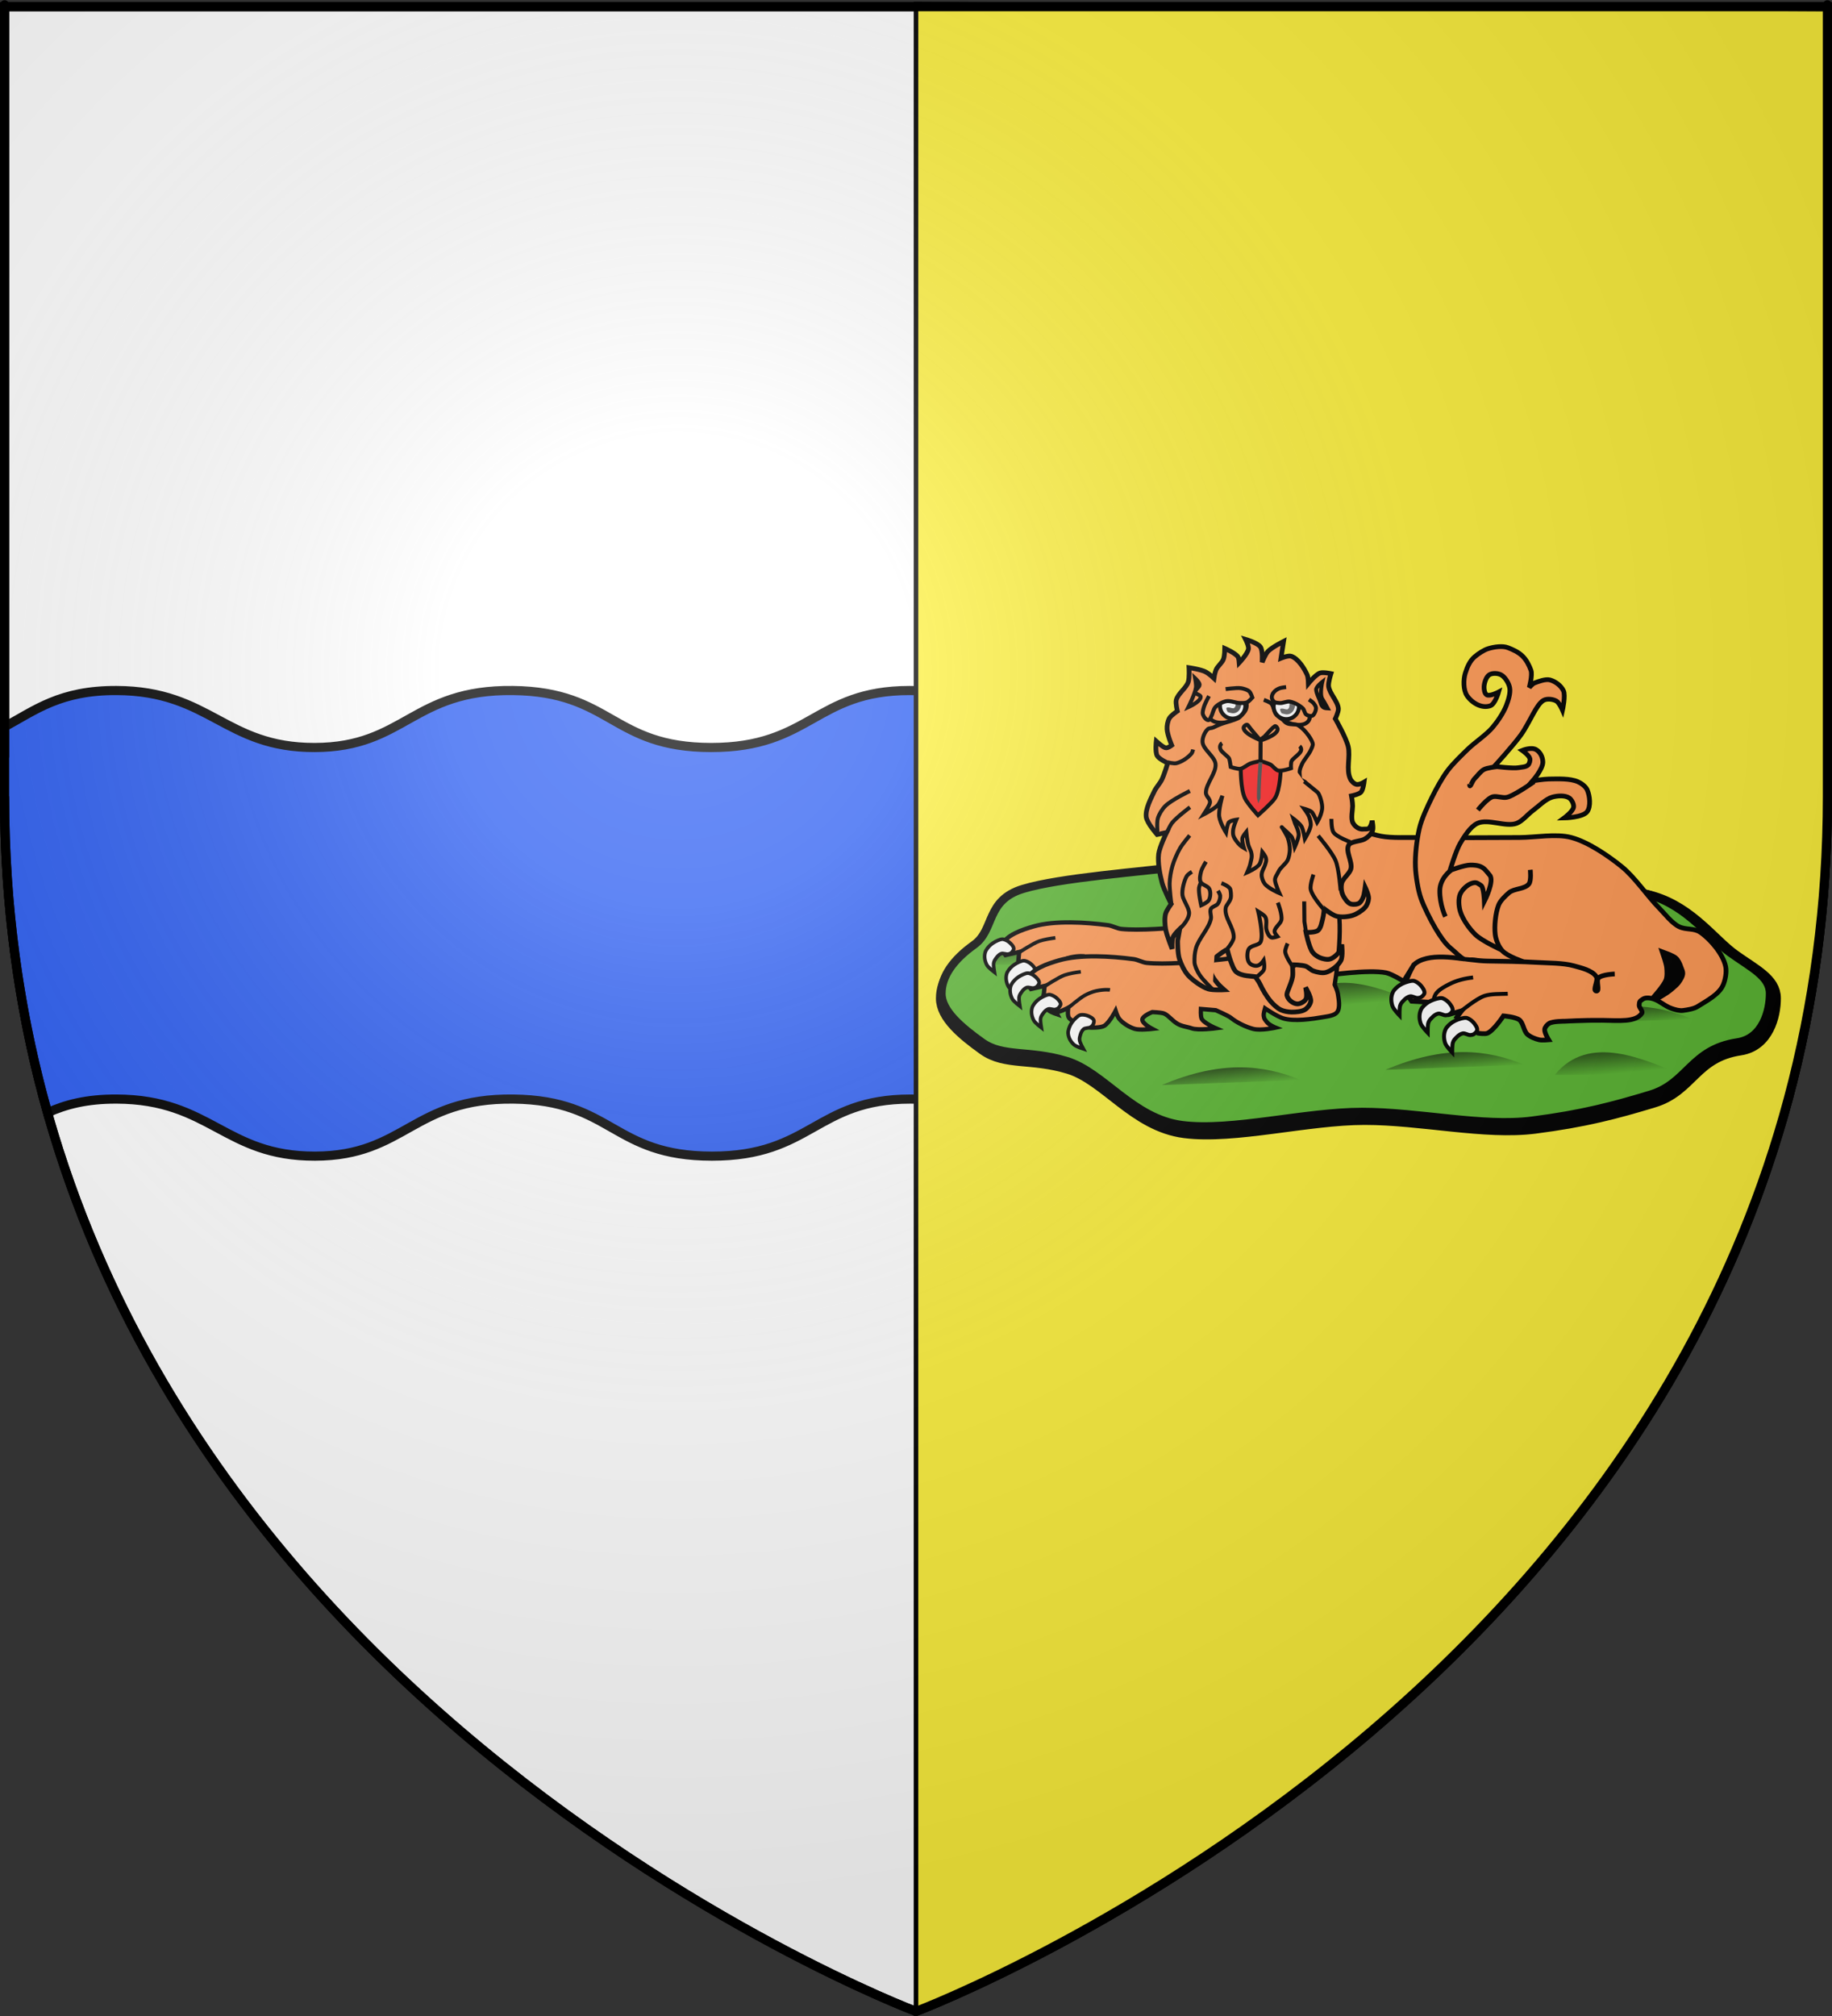 <?xml version="1.0" encoding="UTF-8" standalone="no"?>
<svg
   xmlns:dc="http://purl.org/dc/elements/1.1/"
   xmlns:cc="http://creativecommons.org/ns#"
   xmlns:rdf="http://www.w3.org/1999/02/22-rdf-syntax-ns#"
   xmlns:svg="http://www.w3.org/2000/svg"
   xmlns="http://www.w3.org/2000/svg"
   xmlns:xlink="http://www.w3.org/1999/xlink"
   xmlns:sodipodi="http://sodipodi.sourceforge.net/DTD/sodipodi-0.dtd"
   xmlns:inkscape="http://www.inkscape.org/namespaces/inkscape"
   height="660"
   width="600"
   version="1.0"
   id="svg2"
   sodipodi:version="0.32"
   inkscape:version="0.46"
   sodipodi:docname="Blason_ville_be_Denderleeuw_(ancien).svg"
   inkscape:export-filename="/Users/olivier/Desktop/Blason Rouge/Blason_Vide_3D.png"
   inkscape:export-xdpi="144"
   inkscape:export-ydpi="144"
   inkscape:output_extension="org.inkscape.output.svg.inkscape">
  <rect width="100%" height="100%" fill="#333333" stroke="none"/>
  <sodipodi:namedview
     inkscape:window-height="850"
     inkscape:window-width="1440"
     inkscape:pageshadow="2"
     inkscape:pageopacity="0.0"
     guidetolerance="10.0"
     gridtolerance="10.0"
     objecttolerance="10.0"
     borderopacity="1.0"
     bordercolor="#666666"
     pagecolor="#ffffff"
     id="base"
     showgrid="false"
     height="660px"
     inkscape:zoom="0.6992522"
     inkscape:cx="476.09115"
     inkscape:cy="390.54057"
     inkscape:window-x="-8"
     inkscape:window-y="-8"
     inkscape:current-layer="layer3"
     inkscape:window-maximized="0" />
  <desc
     id="desc4">Flag of Canton of Valais (Wallis)</desc>
  <defs
     id="defs6">
    <linearGradient
       y2="729.127"
       x2="245.737"
       y1="708.368"
       x1="243.914"
       gradientTransform="matrix(1.051,0,0,1.051,-806.621,-552.973)"
       gradientUnits="userSpaceOnUse"
       id="linearGradient3173"
       xlink:href="#linearGradient9227"
       inkscape:collect="always" />
    <linearGradient
       inkscape:collect="always"
       xlink:href="#linearGradient9227"
       id="linearGradient8134"
       gradientUnits="userSpaceOnUse"
       gradientTransform="matrix(1.051,0,0,1.051,-908.681,-632.545)"
       x1="243.914"
       y1="708.368"
       x2="245.737"
       y2="729.127" />
    <linearGradient
       inkscape:collect="always"
       xlink:href="#linearGradient9227"
       id="linearGradient8132"
       gradientUnits="userSpaceOnUse"
       gradientTransform="matrix(1.051,0,0,1.051,-807.486,-629.085)"
       x1="243.914"
       y1="708.368"
       x2="245.737"
       y2="729.127" />
    <linearGradient
       inkscape:collect="always"
       xlink:href="#linearGradient9227"
       id="linearGradient8130"
       gradientUnits="userSpaceOnUse"
       gradientTransform="matrix(1.051,0,0,1.051,-938.954,-588.434)"
       x1="243.914"
       y1="708.368"
       x2="245.737"
       y2="729.127" />
    <linearGradient
       inkscape:collect="always"
       xlink:href="#linearGradient9227"
       id="linearGradient8128"
       gradientUnits="userSpaceOnUse"
       gradientTransform="matrix(1.051,0,0,1.051,-1001.228,-550.378)"
       x1="256.258"
       y1="714.952"
       x2="258.081"
       y2="732.096" />
    <linearGradient
       inkscape:collect="always"
       xlink:href="#linearGradient9227"
       id="linearGradient8126"
       gradientUnits="userSpaceOnUse"
       gradientTransform="matrix(1.051,0,0,1.051,-801.432,-581.515)"
       x1="256.258"
       y1="714.952"
       x2="258.081"
       y2="732.096" />
    <linearGradient
       inkscape:collect="always"
       xlink:href="#linearGradient9227"
       id="linearGradient8124"
       gradientUnits="userSpaceOnUse"
       gradientTransform="matrix(1.051,0,0,1.051,-967.496,-618.706)"
       x1="256.258"
       y1="714.952"
       x2="258.081"
       y2="732.096" />
    <linearGradient
       inkscape:collect="always"
       xlink:href="#linearGradient9227"
       id="linearGradient8122"
       gradientUnits="userSpaceOnUse"
       gradientTransform="matrix(1.051,0,0,1.051,-887.059,-558.162)"
       x1="256.258"
       y1="714.952"
       x2="258.081"
       y2="732.096" />
    <linearGradient
       inkscape:collect="always"
       xlink:href="#linearGradient9227"
       id="linearGradient8120"
       gradientUnits="userSpaceOnUse"
       gradientTransform="matrix(1.051,0,0,1.051,-1016.796,-598.813)"
       x1="243.914"
       y1="708.368"
       x2="245.737"
       y2="729.127" />
    <linearGradient
       inkscape:collect="always"
       xlink:href="#linearGradient9227"
       id="linearGradient8118"
       gradientUnits="userSpaceOnUse"
       gradientTransform="matrix(1.051,0,0,1.051,-1096.369,-609.192)"
       x1="243.914"
       y1="708.368"
       x2="245.737"
       y2="729.127" />
    <linearGradient
       id="linearGradient9227"
       inkscape:collect="always">
      <stop
         id="stop9229"
         offset="0"
         style="stop-color:#000000;stop-opacity:1;" />
      <stop
         id="stop9231"
         offset="1"
         style="stop-color:#000000;stop-opacity:0;" />
    </linearGradient>
    <linearGradient
       inkscape:collect="always"
       xlink:href="#linearGradient9227"
       id="linearGradient8116"
       gradientUnits="userSpaceOnUse"
       gradientTransform="matrix(1.051,0,0,1.051,-999.498,-637.735)"
       x1="243.914"
       y1="708.368"
       x2="245.737"
       y2="729.127" />
    <inkscape:perspective
       sodipodi:type="inkscape:persp3d"
       inkscape:vp_x="-50 : 600 : 1"
       inkscape:vp_y="0 : 1000 : 0"
       inkscape:vp_z="700 : 600 : 1"
       inkscape:persp3d-origin="300 : 400 : 1"
       id="perspective2907" />
    <linearGradient
       id="linearGradient2893">
      <stop
         style="stop-color:white;stop-opacity:0.314;"
         offset="0"
         id="stop2895" />
      <stop
         id="stop2897"
         offset="0.19"
         style="stop-color:white;stop-opacity:0.251;" />
      <stop
         style="stop-color:#6b6b6b;stop-opacity:0.125;"
         offset="0.6"
         id="stop2901" />
      <stop
         style="stop-color:black;stop-opacity:0.125;"
         offset="1"
         id="stop2899" />
    </linearGradient>
    <linearGradient
       id="linearGradient2885">
      <stop
         id="stop2887"
         offset="0"
         style="stop-color:white;stop-opacity:1;" />
      <stop
         style="stop-color:white;stop-opacity:1;"
         offset="0.229"
         id="stop2891" />
      <stop
         id="stop2889"
         offset="1"
         style="stop-color:black;stop-opacity:1;" />
    </linearGradient>
    <linearGradient
       id="linearGradient2955">
      <stop
         id="stop2867"
         offset="0"
         style="stop-color:#fd0000;stop-opacity:1;" />
      <stop
         style="stop-color:#e77275;stop-opacity:0.659;"
         offset="0.5"
         id="stop2873" />
      <stop
         style="stop-color:black;stop-opacity:0.323;"
         offset="1"
         id="stop2959" />
    </linearGradient>
    <radialGradient
       inkscape:collect="always"
       xlink:href="#linearGradient2955"
       id="radialGradient2961"
       cx="225.524"
       cy="218.901"
       fx="225.524"
       fy="218.901"
       r="300"
       gradientTransform="matrix(-4.167939e-4,2.183,-1.884,-3.599562e-4,615.597,-289.121)"
       gradientUnits="userSpaceOnUse" />
    <polygon
       id="star"
       transform="scale(53,53)"
       points="0,-1 0.588,0.809 -0.951,-0.309 0.951,-0.309 -0.588,0.809 0,-1 " />
    <clipPath
       id="clip">
      <path
         d="M 0,-200 L 0,600 L 300,600 L 300,-200 L 0,-200 z "
         id="path10" />
    </clipPath>
    <radialGradient
       inkscape:collect="always"
       xlink:href="#linearGradient2955"
       id="radialGradient1911"
       gradientUnits="userSpaceOnUse"
       gradientTransform="matrix(-4.167939e-4,2.183,-1.884,-3.599562e-4,615.597,-289.121)"
       cx="225.524"
       cy="218.901"
       fx="225.524"
       fy="218.901"
       r="300" />
    <radialGradient
       inkscape:collect="always"
       xlink:href="#linearGradient2955"
       id="radialGradient2865"
       gradientUnits="userSpaceOnUse"
       gradientTransform="matrix(0,1.749,-1.593,-1.049767e-7,551.788,-191.29)"
       cx="225.524"
       cy="218.901"
       fx="225.524"
       fy="218.901"
       r="300" />
    <radialGradient
       inkscape:collect="always"
       xlink:href="#linearGradient2955"
       id="radialGradient2871"
       gradientUnits="userSpaceOnUse"
       gradientTransform="matrix(0,1.386,-1.323,-5.741131e-8,-158.082,-109.541)"
       cx="225.524"
       cy="218.901"
       fx="225.524"
       fy="218.901"
       r="300" />
    <radialGradient
       inkscape:collect="always"
       xlink:href="#linearGradient2893"
       id="radialGradient3163"
       gradientUnits="userSpaceOnUse"
       gradientTransform="matrix(1.353,0,0,1.349,-77.629,-85.747)"
       cx="221.445"
       cy="226.331"
       fx="221.445"
       fy="226.331"
       r="300" />
  </defs>
  <g
     inkscape:groupmode="layer"
     id="layer3"
     inkscape:label="Fond écu"
     style="display:inline">
    <path
       id="path2855"
       style="fill:#ffffff;fill-opacity:1;fill-rule:evenodd;stroke:#000000;stroke-width:3;stroke-linecap:butt;stroke-linejoin:miter;stroke-miterlimit:4;stroke-dasharray:none;stroke-opacity:1"
       d="M 300,658.5 C 300,658.5 598.5,546.18 598.5,260.728 C 598.5,-24.723 598.5,2.176 598.5,2.176 L 1.5,2.176 L 1.5,260.728 C 1.5,546.18 300,658.5 300,658.5 z"
       sodipodi:nodetypes="cccccc"
       inkscape:connector-curvature="0" />
    <path
       style="fill:#2b5df2;fill-opacity:1;fill-rule:evenodd;stroke:#000000;stroke-width:2.997;stroke-linecap:butt;stroke-linejoin:miter;stroke-miterlimit:4;stroke-opacity:1;display:inline"
       d="M 38.125,226.063 C 19.808,225.992 11.698,232.389 1.5,237.938 C 1.5,258.472 1.5,235.565 1.5,260.719 C 1.5,298.173 6.634,332.651 15.563,364.281 C 21.427,361.622 28.341,359.775 38.188,359.813 C 68.993,359.929 73.614,378.581 103.188,378.5 C 132.762,378.419 135.173,359.423 168.157,359.813 C 200.62,360.196 200.532,378.483 233.157,378.5 C 265.781,378.517 267.16,359.849 298.157,359.813 C 329.154,359.776 331.056,377.981 363.157,378.5 C 395.257,379.019 396.192,360.073 428.188,359.813 C 460.195,359.552 461.729,378.449 493.125,378.5 C 524.522,378.551 525.536,359.813 558.157,359.813 C 569.649,359.813 577.535,362.117 584.188,365.094 C 593.26,333.241 598.5,298.495 598.5,260.719 L 598.5,238.563 C 587.498,233.083 578.159,226.063 557.594,226.063 C 525.007,226.063 523.99,244.77 492.625,244.719 C 461.261,244.667 459.725,225.803 427.75,226.063 C 395.787,226.322 394.881,245.237 362.813,244.719 C 330.745,244.201 328.81,226.026 297.844,226.063 C 266.879,226.099 265.498,244.736 232.907,244.719 C 200.315,244.701 200.399,226.446 167.969,226.063 C 135.019,225.673 132.639,244.638 103.094,244.719 C 73.55,244.8 68.9,226.179 38.125,226.063 z"
       id="path20096"
       sodipodi:nodetypes="ccccczsszzssscccssszzsszc" />
    <path
       id="path4935"
       style="fill:#fcef3c;fill-opacity:1;fill-rule:evenodd;stroke:#000000;stroke-width:1.5;stroke-linecap:butt;stroke-linejoin:miter;stroke-miterlimit:4;stroke-dasharray:none;stroke-opacity:1;display:inline"
       d="M 300,659.25 C 300,383.856 300,331.452 300,1.339 L 598.5,2.926 L 598.5,261.478 C 598.5,546.93 300,659.25 300,659.25 z"
       sodipodi:nodetypes="ccccc" />
    <g
       transform="matrix(0.54,0,0,0.54,726.977,-11.018)"
       id="g31414">
      <g
         transform="matrix(1.188,0,0,1.188,276.545,418.628)"
         id="g7866">
        <path
           style="fill:#8d4024;fill-opacity:1;fill-rule:evenodd;stroke:#000000;stroke-width:8.419;stroke-linecap:square;stroke-linejoin:miter;stroke-miterlimit:4;stroke-dasharray:none;stroke-opacity:1"
           d="M -461.025,174.277 C -461.025,183.11 -464.637,197.227 -477.652,199.183 C -501.49,202.764 -502.943,220.075 -522.081,225.867 C -541.219,231.66 -557.213,235.895 -582.511,239.135 C -607.808,242.376 -640.145,234.659 -669.328,234.659 C -698.511,234.659 -735.829,244.64 -761.126,241.4 C -786.424,238.159 -801.059,214.453 -820.198,208.66 C -839.336,202.868 -852.562,206.839 -863.268,199.183 C -873.974,191.526 -883.97,183.11 -883.97,174.277 C -883.97,165.445 -878.049,157.028 -867.343,149.372 C -856.637,141.715 -861.524,126.668 -842.385,120.876 C -823.247,115.083 -782.348,112.206 -757.051,108.966 C -731.754,105.726 -710.737,118.424 -681.554,118.424 C -652.371,118.424 -616.864,115.688 -591.567,118.928 C -566.27,122.168 -541.219,118.253 -522.081,124.046 C -502.943,129.838 -491.981,145.791 -481.275,153.447 C -470.569,161.104 -461.025,165.445 -461.025,174.277 z"
           id="path7133"
           sodipodi:nodetypes="csssssssssssssssc"
           inkscape:connector-curvature="0" />
        <path
           sodipodi:nodetypes="csssssssssssssssc"
           id="path7130"
           d="M -462.384,171.828 C -462.384,180.661 -465.995,194.779 -479.011,196.734 C -502.848,200.315 -504.301,217.626 -523.44,223.419 C -542.578,229.211 -558.572,233.446 -583.869,236.687 C -609.167,239.927 -641.503,232.21 -670.687,232.21 C -699.87,232.21 -737.187,242.191 -762.485,238.951 C -787.782,235.71 -802.418,212.004 -821.556,206.212 C -840.694,200.419 -853.921,204.39 -864.626,196.734 C -875.332,189.077 -885.329,180.661 -885.329,171.828 C -885.329,162.996 -879.407,154.579 -868.702,146.923 C -857.996,139.266 -862.882,124.219 -843.744,118.427 C -824.606,112.635 -783.707,109.758 -758.41,106.517 C -733.112,103.277 -712.096,115.975 -682.913,115.975 C -653.729,115.975 -618.223,113.239 -592.925,116.479 C -567.628,119.72 -542.578,115.804 -523.44,121.597 C -504.301,127.389 -493.339,143.342 -482.633,150.998 C -471.928,158.655 -462.384,162.996 -462.384,171.828 L -462.384,171.828 z"
           style="fill:#5ab532;fill-opacity:1;fill-rule:evenodd;stroke:#000000;stroke-width:4.209;stroke-linecap:square;stroke-linejoin:miter;stroke-miterlimit:4;stroke-dasharray:none;stroke-opacity:1"
           inkscape:connector-curvature="0" />
        <path
           sodipodi:nodetypes="cc"
           id="path9271"
           d="M -765.105,128.583 C -747.784,107.091 -719.062,120.781 -700.236,128.583"
           style="fill:url(#linearGradient8116);fill-opacity:1;fill-rule:evenodd;stroke:none"
           inkscape:connector-curvature="0" />
        <path
           style="fill:url(#linearGradient8118);fill-opacity:1;fill-rule:evenodd;stroke:none"
           d="M -861.976,157.125 C -844.654,135.633 -815.933,149.323 -797.107,157.125"
           id="path9259"
           sodipodi:nodetypes="cc"
           inkscape:connector-curvature="0" />
        <path
           sodipodi:nodetypes="cc"
           id="path9267"
           d="M -782.403,167.504 C -765.082,146.012 -736.361,159.702 -717.535,167.504"
           style="fill:url(#linearGradient8120);fill-opacity:1;fill-rule:evenodd;stroke:none"
           inkscape:connector-curvature="0" />
        <path
           sodipodi:nodetypes="cc"
           id="path9217"
           d="M -658.72,210.75 C -628.425,197.907 -606.623,200.353 -587.797,208.155"
           style="fill:url(#linearGradient8122);fill-opacity:1;fill-rule:evenodd;stroke:none"
           inkscape:connector-curvature="0" />
        <path
           style="fill:url(#linearGradient8124);fill-opacity:1;fill-rule:evenodd;stroke:none"
           d="M -739.158,150.205 C -708.862,137.363 -687.06,139.809 -668.234,147.611"
           id="path9235"
           sodipodi:nodetypes="cc"
           inkscape:connector-curvature="0" />
        <path
           sodipodi:nodetypes="cc"
           id="path9239"
           d="M -573.093,187.397 C -542.798,174.554 -520.996,177 -502.17,184.802"
           style="fill:url(#linearGradient8126);fill-opacity:1;fill-rule:evenodd;stroke:none"
           inkscape:connector-curvature="0" />
        <path
           style="fill:url(#linearGradient8128);fill-opacity:1;fill-rule:evenodd;stroke:none"
           d="M -772.889,218.534 C -742.594,205.691 -720.792,208.137 -701.966,215.939"
           id="path9243"
           sodipodi:nodetypes="cc"
           inkscape:connector-curvature="0" />
        <path
           sodipodi:nodetypes="cc"
           id="path9247"
           d="M -704.561,177.883 C -687.239,156.391 -658.518,170.081 -639.692,177.883"
           style="fill:url(#linearGradient8130);fill-opacity:1;fill-rule:evenodd;stroke:none"
           inkscape:connector-curvature="0" />
        <path
           style="fill:url(#linearGradient8132);fill-opacity:1;fill-rule:evenodd;stroke:none"
           d="M -573.093,137.232 C -555.772,115.74 -527.051,129.43 -508.224,137.232"
           id="path9251"
           sodipodi:nodetypes="cc"
           inkscape:connector-curvature="0" />
        <path
           sodipodi:nodetypes="cc"
           id="path9255"
           d="M -674.289,133.772 C -656.967,112.28 -628.246,125.97 -609.42,133.772"
           style="fill:url(#linearGradient8134);fill-opacity:1;fill-rule:evenodd;stroke:none"
           inkscape:connector-curvature="0" />
        <path
           style="fill:url(#linearGradient3173);fill-opacity:1;fill-rule:evenodd;stroke:none"
           d="M -572.228,213.345 C -554.907,191.853 -526.186,205.543 -507.36,213.345"
           id="path9263"
           sodipodi:nodetypes="cc"
           inkscape:connector-curvature="0" />
      </g>
      <g
         transform="matrix(0.957,0,0,0.957,-800.121,34.574)"
         id="g4703">
        <g
           id="g3709"
           transform="translate(-719.434,0)">
          <path
             sodipodi:nodetypes="csssssssssssssssssscsscssscsccccccsccscccc"
             id="path3741"
             d="M 985.184,501.414 C 985.184,501.414 1011.867,512.639 1023.979,514.908 C 1030.947,516.214 1040.506,515.625 1047.594,515.752 C 1066.82,516.095 1092.461,515.752 1111.69,515.752 C 1121.557,515.752 1135.052,513.192 1144.582,515.752 C 1155.311,518.634 1167.995,527.316 1176.63,534.306 C 1184.845,540.956 1192.832,552.916 1200.244,560.451 C 1203.885,564.151 1208.229,569.982 1212.895,572.258 C 1217.269,574.391 1222.228,573.024 1226.255,575.757 C 1232.826,580.216 1240.862,589.771 1242.413,597.559 C 1243.112,601.068 1242.197,606.104 1240.726,609.366 C 1238.042,615.319 1230.19,619.29 1224.678,622.791 C 1222.243,624.337 1218.261,624.938 1215.401,625.321 C 1213.144,625.623 1210.443,624.867 1208.295,624.11 C 1203.595,622.454 1201.064,619.53 1196.806,618.057 C 1194.893,617.396 1191.757,616.954 1190.059,618.057 C 1187.97,619.415 1187.714,619.528 1187.594,622.017 C 1187.517,623.615 1190.148,625.733 1189.28,627.077 C 1185.489,632.953 1174.756,631.672 1164.036,631.564 C 1152.14,631.444 1140.365,632.137 1140.365,632.137 C 1140.365,632.137 1133.079,632.029 1130.501,633.541 C 1129.311,634.239 1127.915,635.833 1127.714,637.198 C 1127.399,639.336 1130.244,643.945 1130.244,643.945 C 1130.244,643.945 1126.069,644.33 1124.341,643.945 C 1121.854,643.391 1118.509,642.084 1116.652,640.341 C 1114.395,638.222 1114.141,633.185 1111.69,631.294 C 1109.212,629.383 1101.57,628.764 1101.57,628.764 C 1101.57,628.764 1095.55,637.932 1091.449,639.728 C 1089.827,640.438 1085.545,639.728 1085.545,639.728 L 1072.051,629.607 L 1075.164,625.485 L 1067.022,627.887 L 1054.957,620.134 L 1043.377,619.487 C 1043.377,619.487 1039.291,613.879 1039.16,611.053 C 1038.933,606.172 1045.063,595.872 1045.063,595.872 L 1038.316,606.836 C 1038.316,606.836 1030.869,602.203 1027.255,601.459 C 1015.955,599.132 988.839,603.242 988.839,603.242 L 923.618,566.354 L 981.81,498.041 L 985.184,501.414 L 985.184,501.414 z"
             style="fill:#ff9955;fill-opacity:1;fill-rule:evenodd;stroke:#000000;stroke-width:3;stroke-linecap:butt;stroke-linejoin:miter;stroke-miterlimit:4;stroke-dasharray:none;stroke-opacity:1"
             inkscape:connector-curvature="0" />
          <path
             sodipodi:nodetypes="cssssssss"
             id="path3743"
             d="M 1044.9,596.272 C 1044.9,596.272 1046.266,594.962 1048.173,594.023 C 1059.796,588.3 1078.403,593.846 1091.358,594.023 C 1100.818,594.153 1113.438,594.321 1122.882,594.887 C 1129.896,595.307 1139.435,595.159 1146.202,597.046 C 1150.779,598.322 1157.931,599.929 1160.453,603.956 C 1161.898,606.261 1157.741,612.812 1160.453,613.024 C 1162.938,613.219 1160.066,606.657 1161.749,604.819 C 1163.913,602.455 1172.113,602.228 1172.113,602.228"
             style="fill:none;stroke:#000000;stroke-width:3;stroke-linecap:butt;stroke-linejoin:miter;stroke-miterlimit:4;stroke-dasharray:none;stroke-opacity:1"
             inkscape:connector-curvature="0" />
          <path
             style="fill:#ffffff;fill-opacity:1;fill-rule:evenodd;stroke:#000000;stroke-width:2.5;stroke-linecap:butt;stroke-linejoin:miter;stroke-miterlimit:4;stroke-dasharray:none;stroke-opacity:1"
             d="M 1045.255,606.7 C 1046.653,607.202 1048.321,608.451 1049.281,609.603 C 1050.263,610.781 1051.715,612.687 1051.517,614.258 C 1051.391,615.259 1050.229,616.32 1049.391,616.859 C 1048.792,617.245 1047.82,617.426 1047.124,617.438 C 1045.655,617.463 1043.824,616.125 1042.369,616.377 C 1041.095,616.598 1039.547,617.705 1038.639,618.672 C 1037.354,620.041 1036.587,620.594 1036.064,622.408 C 1035.664,623.797 1035.697,628.492 1035.697,628.492 C 1035.697,628.492 1031.943,624.596 1031.267,622.642 C 1030.28,619.787 1030.187,616.672 1031.447,613.861 C 1032.243,612.086 1034.332,610.289 1035.938,609.245 C 1037.92,607.956 1040.971,606.902 1043.268,606.57 C 1043.863,606.484 1044.695,606.499 1045.255,606.7 L 1045.255,606.7 z"
             id="path3745"
             sodipodi:nodetypes="cssssssscsssss"
             inkscape:connector-curvature="0" />
          <path
             style="fill:#ffffff;fill-opacity:1;fill-rule:evenodd;stroke:#000000;stroke-width:2.5;stroke-linecap:butt;stroke-linejoin:miter;stroke-miterlimit:4;stroke-dasharray:none;stroke-opacity:1"
             d="M 1063.116,617.648 C 1064.514,618.15 1066.182,619.399 1067.142,620.552 C 1068.124,621.73 1069.576,623.636 1069.378,625.206 C 1069.253,626.208 1068.09,627.268 1067.252,627.808 C 1066.653,628.193 1065.681,628.374 1064.985,628.386 C 1063.516,628.411 1061.685,627.073 1060.23,627.325 C 1058.956,627.546 1057.408,628.653 1056.5,629.621 C 1055.215,630.989 1054.448,631.542 1053.925,633.356 C 1053.525,634.745 1053.558,639.44 1053.558,639.44 C 1053.558,639.44 1049.804,635.544 1049.128,633.59 C 1048.141,630.735 1048.048,627.62 1049.308,624.809 C 1050.104,623.034 1052.193,621.237 1053.799,620.193 C 1055.781,618.904 1058.832,617.851 1061.129,617.518 C 1061.724,617.432 1062.556,617.447 1063.116,617.648 L 1063.116,617.648 z"
             id="path3747"
             sodipodi:nodetypes="cssssssscsssss"
             inkscape:connector-curvature="0" />
          <path
             style="fill:#ffffff;fill-opacity:1;fill-rule:evenodd;stroke:#000000;stroke-width:2.5;stroke-linecap:butt;stroke-linejoin:miter;stroke-miterlimit:4;stroke-dasharray:none;stroke-opacity:1"
             d="M 1078.662,630.172 C 1080.061,630.674 1081.728,631.923 1082.689,633.075 C 1083.67,634.253 1085.122,636.159 1084.925,637.73 C 1084.799,638.731 1083.637,639.792 1082.799,640.331 C 1082.2,640.716 1081.227,640.898 1080.531,640.91 C 1079.062,640.935 1077.232,639.597 1075.776,639.849 C 1074.503,640.07 1072.955,641.177 1072.046,642.144 C 1070.762,643.513 1069.995,644.066 1069.472,645.88 C 1069.071,647.269 1069.104,651.963 1069.104,651.963 C 1069.104,651.963 1065.351,648.068 1064.675,646.114 C 1063.688,643.258 1063.594,640.143 1064.854,637.333 C 1065.65,635.558 1067.74,633.761 1069.346,632.716 C 1071.328,631.427 1074.379,630.374 1076.676,630.042 C 1077.271,629.955 1078.102,629.97 1078.662,630.172 L 1078.662,630.172 z"
             id="path3749"
             sodipodi:nodetypes="cssssssscsssss"
             inkscape:connector-curvature="0" />
          <path
             sodipodi:nodetypes="css"
             id="path3753"
             d="M 1075.383,625.24 C 1075.383,625.24 1084.601,617.682 1089.63,616.047 C 1093.836,614.681 1099.895,614.946 1104.313,614.752"
             style="fill:none;stroke:#000000;stroke-width:2.5;stroke-linecap:butt;stroke-linejoin:miter;stroke-miterlimit:4;stroke-dasharray:none;stroke-opacity:1"
             inkscape:connector-curvature="0" />
          <path
             sodipodi:nodetypes="csss"
             id="path3755"
             d="M 1057.374,618.454 C 1057.374,618.454 1057.69,615.894 1059.357,613.984 C 1061.381,611.664 1064.985,609.833 1067.174,608.706 C 1071.947,606.248 1077.006,605.01 1082.344,604.443"
             style="fill:none;stroke:#000000;stroke-width:2.5;stroke-linecap:butt;stroke-linejoin:miter;stroke-miterlimit:4;stroke-dasharray:none;stroke-opacity:1"
             inkscape:connector-curvature="0" />
          <path
             sodipodi:nodetypes="csssssscssc"
             id="path3759"
             d="M 1203.829,589.799 C 1203.829,589.799 1208.27,591.433 1209.892,592.644 C 1211.396,593.767 1212.494,596.247 1213.069,598.033 C 1213.618,599.737 1214.598,601.047 1214.094,602.765 C 1213.574,604.538 1211.79,607.288 1210.426,608.535 C 1208.435,610.355 1207.006,611.63 1204.791,613.17 C 1203.875,613.807 1202.211,614.821 1200.679,615.732 C 1198.873,616.807 1197.25,617.737 1197.25,617.737 C 1197.25,617.737 1203.859,610.492 1205.45,606.547 C 1206.422,604.137 1206.247,600.488 1205.99,597.903 C 1205.741,595.399 1203.829,589.799 1203.829,589.799 L 1203.829,589.799 z"
             style="fill:#000000;fill-rule:evenodd;stroke:#000000;stroke-width:5;stroke-linecap:butt;stroke-linejoin:miter;stroke-miterlimit:4;stroke-dasharray:none;stroke-opacity:1"
             inkscape:connector-curvature="0" />
          <path
             sodipodi:nodetypes="cssssss"
             id="path3757"
             d="M 1118.569,536.222 C 1118.569,536.222 1119.312,542.918 1117.777,545.083 C 1115.348,548.507 1108.248,547.977 1105.093,550.722 C 1102.738,552.772 1099.586,555.727 1098.456,558.661 C 1096.516,563.693 1095.704,571.945 1096.374,577.305 C 1096.803,580.738 1098.705,585.348 1101.13,587.778 C 1104.466,591.12 1114.128,594.407 1114.128,594.407"
             style="fill:none;stroke:#000000;stroke-width:3;stroke-linecap:butt;stroke-linejoin:miter;stroke-miterlimit:4;stroke-dasharray:none;stroke-opacity:1"
             inkscape:connector-curvature="0" />
          <path
             sodipodi:nodetypes="cssssscssscssssssscsssscsscssscsssscssscsssssssscssssssssssssssss"
             id="path3762"
             d="M 1100.645,587.128 C 1100.645,587.128 1088.154,581.448 1083.898,577.375 C 1080.09,573.732 1075.702,567.654 1074.173,562.459 C 1073.255,559.337 1072.887,554.529 1074.173,551.558 C 1075.422,548.675 1078.854,545.511 1081.737,544.674 C 1084.435,543.89 1084.948,544.588 1087.354,546.104 C 1089.139,547.228 1089.481,556.211 1089.481,556.211 C 1089.481,556.211 1096.14,543.077 1092.833,539.565 C 1091.779,538.446 1090.182,535.894 1088.136,534.701 C 1085.594,533.218 1082.507,533.2 1080.656,533.2 C 1076.647,533.2 1067.691,536.642 1067.691,536.642 C 1067.691,536.642 1071.396,524.145 1074.173,519.431 C 1076.73,515.093 1080.571,508.88 1084.978,506.81 C 1091.796,503.607 1102.746,509.282 1109.829,506.81 C 1113.463,505.542 1116.95,501.093 1120.093,498.778 C 1123.75,496.084 1128.223,491.406 1132.519,490.172 C 1135.652,489.273 1140.606,488.862 1143.323,490.746 C 1144.84,491.798 1146.276,494.578 1146.024,496.483 C 1145.659,499.258 1140.082,503.368 1140.082,503.368 C 1140.082,503.368 1151.902,503.148 1154.668,499.352 C 1157.049,496.085 1156.334,489.316 1154.668,485.583 C 1153.682,483.372 1150.859,481.342 1148.726,480.42 C 1143.603,478.203 1135.889,478.649 1130.358,478.698 C 1127.261,478.726 1120.093,479.846 1120.093,479.846 C 1120.093,479.846 1126.574,472.459 1126.548,468.017 C 1126.529,464.816 1124.912,461.58 1122.254,460.068 C 1119.108,458.279 1113.461,460.589 1113.461,460.589 C 1113.461,460.589 1117.805,463.632 1118.323,465.752 C 1118.619,466.965 1118.082,468.887 1117.242,469.768 C 1115.928,471.147 1113.119,471.145 1111.3,471.489 C 1107.616,472.187 1095.783,470.667 1095.783,470.667 C 1095.783,470.667 1108.062,457.199 1112.836,450.504 C 1115.506,446.759 1118.401,440.978 1120.683,436.954 C 1122.191,434.297 1124.496,430.159 1127.116,428.787 C 1129.302,427.642 1133.097,428.09 1135.22,429.36 C 1136.943,430.392 1139.001,435.097 1139.001,435.097 C 1139.001,435.097 1141.072,425.853 1139.591,422.748 C 1138.02,419.451 1134.354,416.803 1130.976,415.916 C 1128.301,415.214 1123.764,416.89 1121.174,417.886 C 1119.984,418.344 1117.932,420.755 1117.932,420.755 C 1117.932,420.755 1120.102,412.932 1119.013,409.854 C 1117.992,406.969 1116.248,403.355 1113.658,400.828 C 1110.927,398.163 1107.3,396.632 1104.427,395.512 C 1100.924,394.147 1095.589,394.998 1092.001,396.086 C 1089.14,396.952 1085.674,399.266 1083.357,401.249 C 1080.318,403.85 1078.655,407.645 1077.415,411.575 C 1076.123,415.668 1076.093,422.436 1078.495,425.918 C 1081.804,430.713 1087.986,434.189 1093.288,432.282 C 1096.315,431.193 1098.484,423.623 1098.484,423.623 C 1098.484,423.623 1092.936,426.567 1090.921,425.344 C 1089.586,424.534 1089.215,421.811 1089.3,420.181 C 1089.428,417.721 1090.587,414.051 1092.541,412.723 C 1094.453,411.424 1098.087,411.62 1100.105,412.723 C 1102.584,414.078 1104.922,417.86 1105.507,420.755 C 1106.201,424.187 1104.611,428.986 1103.346,432.229 C 1101.557,436.815 1097.833,442.311 1094.702,445.998 C 1090.617,450.809 1083.547,455.406 1079.035,459.766 C 1074.967,463.698 1069.488,468.958 1066.07,473.535 C 1062.633,478.138 1058.901,484.962 1056.346,490.172 C 1053.495,495.985 1049.688,503.881 1048.242,510.252 C 1046.568,517.631 1045.503,526.816 1045.797,534.4 C 1046.02,540.14 1047.413,549.053 1049.323,554.427 C 1051.227,559.787 1055.611,568.525 1058.507,573.359 C 1061.282,577.992 1064.563,583.021 1068.231,585.981 C 1071.049,588.255 1074.774,592.252 1076.688,592.815"
             style="fill:#ff9955;fill-opacity:1;fill-rule:evenodd;stroke:#000000;stroke-width:3;stroke-linecap:butt;stroke-linejoin:miter;stroke-miterlimit:4;stroke-dasharray:none;stroke-opacity:1"
             inkscape:connector-curvature="0" />
          <path
             sodipodi:nodetypes="csss"
             id="path3765"
             d="M 1097.19,470.92 C 1097.19,470.92 1091.312,471.516 1089.114,472.726 C 1086.95,473.916 1084.957,476.844 1083.163,478.594 C 1081.767,479.956 1080.133,485.458 1080.133,481.943"
             style="fill:none;stroke:#000000;stroke-width:3;stroke-linecap:butt;stroke-linejoin:miter;stroke-miterlimit:4;stroke-dasharray:none;stroke-opacity:1"
             inkscape:connector-curvature="0" />
          <path
             sodipodi:nodetypes="cssss"
             id="path3767"
             d="M 1120.994,480.4 C 1120.994,480.4 1114.259,485.028 1111.217,486.72 C 1108.992,487.957 1106.036,489.842 1103.566,490.331 C 1101.056,490.827 1097.579,489.407 1095.065,489.879 C 1091.52,490.546 1085.384,498.341 1085.384,498.341"
             style="fill:none;stroke:#000000;stroke-width:3;stroke-linecap:butt;stroke-linejoin:miter;stroke-miterlimit:4;stroke-dasharray:none;stroke-opacity:1"
             inkscape:connector-curvature="0" />
          <path
             sodipodi:nodetypes="css"
             id="path3785"
             d="M 1068.343,536.491 C 1068.343,536.491 1061.367,541.386 1061.243,549.355 C 1061.104,558.342 1064.796,565.863 1064.796,565.863"
             style="fill:none;stroke:#000000;stroke-width:3;stroke-linecap:butt;stroke-linejoin:miter;stroke-miterlimit:4;stroke-dasharray:none;stroke-opacity:1"
             inkscape:connector-curvature="0" />
          <g
             transform="matrix(0.91,0,0,0.91,309.788,341.794)"
             id="g3692">
            <g
               id="g3682">
              <path
                 sodipodi:nodetypes="ccsssscsscssccscssscscsscscscscccsssscssss"
                 id="path3673"
                 d="M 736.153,212.334 C 741.825,228.68 734.853,269.995 734.853,269.995 C 734.853,269.995 736.722,274.154 737.02,276.064 C 737.622,279.922 738.88,285.911 736.587,289.07 C 734.799,291.535 730.047,292.011 727.049,292.539 C 719.235,293.915 706.435,295.791 698.869,293.406 C 694.326,291.974 686.296,286.469 686.296,286.469 C 686.296,286.469 685.212,290.104 685.429,291.672 C 685.764,294.092 686.121,294.059 687.597,296.007 C 689.155,298.065 693.666,299.909 693.666,299.909 C 693.666,299.909 683.476,302.189 678.059,300.776 C 672.993,299.455 666.491,296.302 662.451,292.972 C 660.805,291.616 652.046,287.77 652.046,287.77 L 641.641,286.903 C 641.641,286.903 641.416,291.565 642.075,293.406 C 643.205,296.566 652.046,300.343 652.046,300.343 C 652.046,300.343 639.665,302.017 635.138,300.343 C 632.541,299.382 628.392,299.085 625.064,297.043 C 621.402,294.796 618.551,290.801 615.629,289.938 C 613.37,289.27 607.825,289.07 607.825,289.07 C 607.825,289.07 601.031,291.676 600.888,294.273 C 600.732,297.121 607.825,300.776 607.825,300.776 C 607.825,300.776 599.181,301.799 595.686,300.776 C 591.981,299.692 587.275,296.841 584.847,293.839 C 583.45,292.111 582.246,288.203 582.246,288.203 C 582.246,288.203 578.02,296.37 574.442,298.608 C 571.994,300.14 564.904,299.909 564.904,299.909 C 564.904,299.909 552.566,297.097 549.73,292.972 C 548.549,291.254 549.297,286.036 549.297,286.036 C 549.297,286.036 542.326,289.951 539.325,289.07 C 536.05,288.109 531.955,280.4 531.955,280.4 L 532.822,270.862 L 523.284,273.029 C 523.284,273.029 520.018,268.52 520.683,266.526 C 523.14,259.163 535.337,255.242 542.794,253.087 C 557.789,248.752 579.343,250.183 594.819,252.219 C 597.635,252.59 601.097,254.536 603.923,254.821 C 629.103,257.362 688.03,248.318 688.03,248.318 C 688.03,248.318 684.755,222.483 689.764,213.201 C 692.594,207.958 700.106,203.231 705.805,201.495 C 712.156,199.561 721.967,199.417 727.916,202.362 C 731.393,204.084 734.881,208.668 736.153,212.334 L 736.153,212.334 z"
                 style="fill:#ff9955;fill-opacity:1;fill-rule:evenodd;stroke:#000000;stroke-width:3;stroke-linecap:butt;stroke-linejoin:miter;stroke-miterlimit:4;stroke-dasharray:none;stroke-opacity:1"
                 inkscape:connector-curvature="0" />
              <path
                 style="fill:#ffffff;fill-opacity:1;fill-rule:evenodd;stroke:#000000;stroke-width:2.5;stroke-linecap:butt;stroke-linejoin:miter;stroke-miterlimit:4;stroke-dasharray:none;stroke-opacity:1"
                 d="M 521.706,261.999 C 523.164,262.281 525.004,263.26 526.129,264.251 C 527.28,265.265 529.007,266.926 529.052,268.508 C 529.081,269.517 528.095,270.743 527.349,271.405 C 526.817,271.877 525.884,272.206 525.198,272.324 C 523.75,272.573 521.736,271.532 520.336,272.004 C 519.111,272.417 517.751,273.748 517.002,274.844 C 515.942,276.393 515.269,277.057 515.03,278.93 C 514.847,280.363 515.599,284.998 515.599,284.998 C 515.599,284.998 511.293,281.723 510.326,279.896 C 508.913,277.225 508.343,274.162 509.158,271.191 C 509.672,269.315 511.462,267.219 512.889,265.941 C 514.65,264.363 517.503,262.855 519.722,262.175 C 520.297,261.998 521.121,261.886 521.706,261.999 L 521.706,261.999 z"
                 id="path3676"
                 sodipodi:nodetypes="cssssssscsssss"
                 inkscape:connector-curvature="0" />
              <path
                 style="fill:#ffffff;fill-opacity:1;fill-rule:evenodd;stroke:#000000;stroke-width:2.5;stroke-linecap:butt;stroke-linejoin:miter;stroke-miterlimit:4;stroke-dasharray:none;stroke-opacity:1"
                 d="M 536.654,276.957 C 538.112,277.239 539.952,278.218 541.077,279.209 C 542.228,280.223 543.955,281.884 544,283.466 C 544.029,284.475 543.043,285.701 542.297,286.363 C 541.765,286.835 540.831,287.164 540.146,287.282 C 538.698,287.532 536.684,286.49 535.284,286.962 C 534.059,287.376 532.699,288.706 531.95,289.802 C 530.89,291.351 530.217,292.015 529.978,293.888 C 529.795,295.322 530.547,299.956 530.547,299.956 C 530.547,299.956 526.241,296.682 525.274,294.854 C 523.86,292.184 523.291,289.12 524.106,286.149 C 524.62,284.273 526.41,282.177 527.837,280.899 C 529.598,279.322 532.451,277.814 534.67,277.133 C 535.245,276.957 536.069,276.844 536.654,276.957 L 536.654,276.957 z"
                 id="path3678"
                 sodipodi:nodetypes="cssssssscsssss"
                 inkscape:connector-curvature="0" />
              <path
                 style="fill:#ffffff;fill-opacity:1;fill-rule:evenodd;stroke:#000000;stroke-width:2.5;stroke-linecap:butt;stroke-linejoin:miter;stroke-miterlimit:4;stroke-dasharray:none;stroke-opacity:1"
                 d="M 558.014,291.017 C 559.483,290.802 561.543,291.12 562.932,291.684 C 564.353,292.262 566.531,293.26 567.096,294.739 C 567.456,295.682 566.929,297.165 566.444,298.035 C 566.097,298.657 565.324,299.275 564.716,299.613 C 563.431,300.326 561.186,300.007 560.021,300.914 C 559.001,301.708 558.156,303.413 557.809,304.695 C 557.32,306.507 556.903,307.355 557.295,309.202 C 557.596,310.616 559.834,314.743 559.834,314.743 C 559.834,314.743 554.689,313.072 553.173,311.666 C 550.958,309.611 549.41,306.906 549.2,303.834 C 549.067,301.893 550.065,299.324 550.99,297.646 C 552.132,295.577 554.329,293.212 556.199,291.837 C 556.684,291.481 557.425,291.103 558.014,291.017 L 558.014,291.017 z"
                 id="path3680"
                 sodipodi:nodetypes="cssssssscsssss"
                 inkscape:connector-curvature="0" />
            </g>
            <path
               style="fill:none;stroke:#000000;stroke-width:2.5;stroke-linecap:butt;stroke-linejoin:miter;stroke-miterlimit:4;stroke-dasharray:none;stroke-opacity:1"
               d="M 532.849,271.15 C 532.849,271.15 542.711,264.728 546.75,263.331 C 550.019,262.2 554.614,261.459 558.044,261.014"
               id="path3688"
               sodipodi:nodetypes="css"
               inkscape:connector-curvature="0" />
            <path
               style="fill:none;stroke:#000000;stroke-width:2.5;stroke-linecap:butt;stroke-linejoin:miter;stroke-miterlimit:4;stroke-dasharray:none;stroke-opacity:1"
               d="M 549.935,285.629 C 549.935,285.629 557.134,279.492 560.65,277.521 C 562.93,276.242 566.198,274.857 568.759,274.335 C 574.976,273.069 578.341,273.646 578.341,273.646"
               id="path3690"
               sodipodi:nodetypes="cssc"
               inkscape:connector-curvature="0" />
          </g>
          <g
             transform="matrix(0.91,0,0,0.91,325.911,363.292)"
             id="g3701">
            <g
               id="g3703">
              <path
                 sodipodi:nodetypes="ccsssscsscssccscssscscsscscscscccsssscssss"
                 id="path3705"
                 d="M 736.153,212.334 C 741.825,228.68 734.853,269.995 734.853,269.995 C 734.853,269.995 736.722,274.154 737.02,276.064 C 737.622,279.922 738.88,285.911 736.587,289.07 C 734.799,291.535 730.047,292.011 727.049,292.539 C 719.235,293.915 706.435,295.791 698.869,293.406 C 694.326,291.974 686.296,286.469 686.296,286.469 C 686.296,286.469 685.212,290.104 685.429,291.672 C 685.764,294.092 686.121,294.059 687.597,296.007 C 689.155,298.065 693.666,299.909 693.666,299.909 C 693.666,299.909 683.476,302.189 678.059,300.776 C 672.993,299.455 666.491,296.302 662.451,292.972 C 660.805,291.616 652.046,287.77 652.046,287.77 L 641.641,286.903 C 641.641,286.903 641.416,291.565 642.075,293.406 C 643.205,296.566 652.046,300.343 652.046,300.343 C 652.046,300.343 639.665,302.017 635.138,300.343 C 632.541,299.382 628.392,299.085 625.064,297.043 C 621.402,294.796 618.551,290.801 615.629,289.938 C 613.37,289.27 607.825,289.07 607.825,289.07 C 607.825,289.07 601.031,291.676 600.888,294.273 C 600.732,297.121 607.825,300.776 607.825,300.776 C 607.825,300.776 599.181,301.799 595.686,300.776 C 591.981,299.692 587.275,296.841 584.847,293.839 C 583.45,292.111 582.246,288.203 582.246,288.203 C 582.246,288.203 578.02,296.37 574.442,298.608 C 571.994,300.14 564.904,299.909 564.904,299.909 C 564.904,299.909 552.566,297.097 549.73,292.972 C 548.549,291.254 549.297,286.036 549.297,286.036 C 549.297,286.036 542.326,289.951 539.325,289.07 C 536.05,288.109 531.955,280.4 531.955,280.4 L 532.822,270.862 L 523.284,273.029 C 523.284,273.029 520.018,268.52 520.683,266.526 C 523.14,259.163 535.337,255.242 542.794,253.087 C 557.789,248.752 579.343,250.183 594.819,252.219 C 597.635,252.59 601.097,254.536 603.923,254.821 C 629.103,257.362 688.03,248.318 688.03,248.318 C 688.03,248.318 684.755,222.483 689.764,213.201 C 692.594,207.958 700.106,203.231 705.805,201.495 C 712.156,199.561 721.967,199.417 727.916,202.362 C 731.393,204.084 734.881,208.668 736.153,212.334 L 736.153,212.334 z"
                 style="fill:#ff9955;fill-opacity:1;fill-rule:evenodd;stroke:#000000;stroke-width:3;stroke-linecap:butt;stroke-linejoin:miter;stroke-miterlimit:4;stroke-dasharray:none;stroke-opacity:1"
                 inkscape:connector-curvature="0" />
              <path
                 style="fill:#ffffff;fill-opacity:1;fill-rule:evenodd;stroke:#000000;stroke-width:2.5;stroke-linecap:butt;stroke-linejoin:miter;stroke-miterlimit:4;stroke-dasharray:none;stroke-opacity:1"
                 d="M 521.706,261.999 C 523.164,262.281 525.004,263.26 526.129,264.251 C 527.28,265.265 529.007,266.926 529.052,268.508 C 529.081,269.517 528.095,270.743 527.349,271.405 C 526.817,271.877 525.884,272.206 525.198,272.324 C 523.75,272.573 521.736,271.532 520.336,272.004 C 519.111,272.417 517.751,273.748 517.002,274.844 C 515.942,276.393 515.269,277.057 515.03,278.93 C 514.847,280.363 515.599,284.998 515.599,284.998 C 515.599,284.998 511.293,281.723 510.326,279.896 C 508.913,277.225 508.343,274.162 509.158,271.191 C 509.672,269.315 511.462,267.219 512.889,265.941 C 514.65,264.363 517.503,262.855 519.722,262.175 C 520.297,261.998 521.121,261.886 521.706,261.999 L 521.706,261.999 z"
                 id="path3707"
                 sodipodi:nodetypes="cssssssscsssss"
                 inkscape:connector-curvature="0" />
              <path
                 style="fill:#ffffff;fill-opacity:1;fill-rule:evenodd;stroke:#000000;stroke-width:2.5;stroke-linecap:butt;stroke-linejoin:miter;stroke-miterlimit:4;stroke-dasharray:none;stroke-opacity:1"
                 d="M 536.654,276.957 C 538.112,277.239 539.952,278.218 541.077,279.209 C 542.228,280.223 543.955,281.884 544,283.466 C 544.029,284.475 543.043,285.701 542.297,286.363 C 541.765,286.835 540.831,287.164 540.146,287.282 C 538.698,287.532 536.684,286.49 535.284,286.962 C 534.059,287.376 532.699,288.706 531.95,289.802 C 530.89,291.351 530.217,292.015 529.978,293.888 C 529.795,295.322 530.547,299.956 530.547,299.956 C 530.547,299.956 526.241,296.682 525.274,294.854 C 523.86,292.184 523.291,289.12 524.106,286.149 C 524.62,284.273 526.41,282.177 527.837,280.899 C 529.598,279.322 532.451,277.814 534.67,277.133 C 535.245,276.957 536.069,276.844 536.654,276.957 L 536.654,276.957 z"
                 id="path3709"
                 sodipodi:nodetypes="cssssssscsssss"
                 inkscape:connector-curvature="0" />
              <path
                 style="fill:#ffffff;fill-opacity:1;fill-rule:evenodd;stroke:#000000;stroke-width:2.5;stroke-linecap:butt;stroke-linejoin:miter;stroke-miterlimit:4;stroke-dasharray:none;stroke-opacity:1"
                 d="M 558.014,291.017 C 559.483,290.802 561.543,291.12 562.932,291.684 C 564.353,292.262 566.531,293.26 567.096,294.739 C 567.456,295.682 566.929,297.165 566.444,298.035 C 566.097,298.657 565.324,299.275 564.716,299.613 C 563.431,300.326 561.186,300.007 560.021,300.914 C 559.001,301.708 558.156,303.413 557.809,304.695 C 557.32,306.507 556.903,307.355 557.295,309.202 C 557.596,310.616 559.834,314.743 559.834,314.743 C 559.834,314.743 554.689,313.072 553.173,311.666 C 550.958,309.611 549.41,306.906 549.2,303.834 C 549.067,301.893 550.065,299.324 550.99,297.646 C 552.132,295.577 554.329,293.212 556.199,291.837 C 556.684,291.481 557.425,291.103 558.014,291.017 L 558.014,291.017 z"
                 id="path3711"
                 sodipodi:nodetypes="cssssssscsssss"
                 inkscape:connector-curvature="0" />
            </g>
            <path
               style="fill:none;stroke:#000000;stroke-width:2.5;stroke-linecap:butt;stroke-linejoin:miter;stroke-miterlimit:4;stroke-dasharray:none;stroke-opacity:1"
               d="M 532.849,271.15 C 532.849,271.15 542.711,264.728 546.75,263.331 C 550.019,262.2 554.614,261.459 558.044,261.014"
               id="path3713"
               sodipodi:nodetypes="css"
               inkscape:connector-curvature="0" />
            <path
               style="fill:none;stroke:#000000;stroke-width:2.5;stroke-linecap:butt;stroke-linejoin:miter;stroke-miterlimit:4;stroke-dasharray:none;stroke-opacity:1"
               d="M 549.935,285.629 C 549.935,285.629 557.134,279.492 560.65,277.521 C 562.93,276.242 566.198,274.857 568.759,274.335 C 574.976,273.069 578.341,273.646 578.341,273.646"
               id="path3715"
               sodipodi:nodetypes="cssc"
               inkscape:connector-curvature="0" />
          </g>
          <path
             id="path3961-6"
             d="M 1073.147,592.36 L 1086.006,593.542"
             style="fill:none;stroke:#000000;stroke-width:2.5;stroke-linecap:butt;stroke-linejoin:miter;stroke-miterlimit:4;stroke-dasharray:none;stroke-opacity:1"
             inkscape:connector-curvature="0" />
        </g>
        <g
           id="g3228"
           transform="matrix(0.999,5.387426e-2,-5.387426e-2,0.999,76.333,283.553)"
           style="fill:#ff9955">
          <path
             inkscape:connector-curvature="0"
             sodipodi:nodetypes="csscscsscscscscsccsscscsscssscsczssscssssssssscsssscsscsssscsssscssssscsssssscssscssscsssccscsscssccssscscscssc"
             id="path2504"
             d="M 107.141,146.484 C 107.141,146.484 105.669,141.595 106.07,139.52 C 106.847,135.487 111.951,131.696 113.034,127.734 C 113.754,125.099 113.034,118.627 113.034,118.627 C 113.034,118.627 120.796,119.345 123.748,120.77 C 126.213,121.96 129.184,124.479 129.184,124.479 C 129.184,124.479 129.434,121.293 130.176,119.163 C 131.037,116.693 133.767,114.579 134.541,112.079 C 135.212,109.908 134.998,105.235 134.998,105.235 C 134.998,105.235 141.741,107.741 143.569,110.056 C 144.294,110.974 144.641,113.806 144.641,113.806 C 144.641,113.806 149.708,107.855 149.998,104.699 C 150.169,102.826 147.855,98.806 147.855,98.806 C 147.855,98.806 155.559,100.589 157.497,103.092 C 159.293,105.411 159.105,112.735 159.105,112.735 C 159.105,112.735 160.856,107.547 162.319,105.77 C 164.587,103.016 171.962,98.806 171.962,98.806 L 170.89,109.52 C 170.89,109.52 175.409,107.359 177.319,107.913 C 181.795,109.212 185.884,115.027 188.033,119.163 C 188.788,120.617 189.104,124.52 189.104,124.52 C 189.104,124.52 193.339,118.687 196.068,117.556 C 197.998,116.756 203.032,117.556 203.032,117.556 C 203.032,117.556 201.56,123.193 201.961,125.591 C 202.731,130.199 208.415,134.876 208.925,139.52 C 209.142,141.496 207.318,145.948 207.318,145.948 C 207.318,145.948 214.812,157.495 216.425,163.091 C 218.255,169.439 215.737,177.729 218.906,183.526 C 219.676,184.936 221.586,186.658 223.191,186.74 C 225.063,186.837 227.675,185.055 227.675,185.055 C 227.675,185.055 227.34,189.956 226.068,191.483 C 224.825,192.975 220.175,194.162 220.175,194.162 C 220.175,194.162 221.105,198.088 221.246,200.59 C 221.387,203.093 220.415,208.603 222.021,211.205 C 223.495,213.594 226.32,215.33 229.064,214.737 C 229.745,214.59 231.602,214.832 232.327,214.043 C 233.851,212.386 234.103,209.162 234.103,209.162 C 234.103,209.162 235.344,213.788 234.639,215.59 C 233.686,218.026 232.132,219.592 229.958,221.046 C 227.746,222.525 221.441,222.893 220.175,225.233 C 218.011,229.23 223.143,235.762 222.318,240.232 C 221.717,243.487 217.416,246.597 216.961,249.875 C 216.575,252.655 217.113,255.771 218.667,258.109 C 219.877,259.929 221.546,262.168 223.686,262.613 C 225.137,262.914 227.872,262.564 228.944,261.541 C 230.27,260.277 231.082,258.104 231.425,256.304 C 231.697,254.874 231.961,251.482 231.961,251.482 C 231.961,251.482 234.513,256.145 234.52,258.446 C 234.526,260.388 233.73,262.84 232.496,264.339 C 230.739,266.474 227.582,268.716 224.996,269.696 C 222.126,270.785 217.832,271.355 214.818,270.768 C 212.136,270.245 206.782,266.482 206.782,266.482 C 206.782,266.482 206.61,270.637 206.247,272.375 C 205.726,274.862 205.462,278.716 203.568,280.41 C 201.854,281.945 196.068,282.018 196.068,282.018 C 196.068,282.018 198.4,291.247 200.89,294.339 C 201.98,295.693 204.07,296.981 205.711,297.553 C 207.538,298.19 210.307,298.711 212.139,298.089 C 214.402,297.321 216.806,294.782 218.032,292.732 C 218.712,291.594 219.104,288.446 219.104,288.446 C 219.104,288.446 220.36,295.841 219.104,298.624 C 217.605,301.945 213.446,305.485 209.997,306.66 C 207.71,307.439 204.278,306.808 201.961,306.124 C 200.374,305.656 198.728,303.911 197.14,303.446 C 194.667,302.722 188.568,302.91 188.568,302.91 C 188.568,302.91 189.317,308.164 189.104,310.41 C 188.868,312.894 187.722,316.069 186.961,318.445 C 186.543,319.753 185.795,321.428 186.228,322.731 C 187.07,325.27 190.18,327.511 192.854,327.552 C 194.728,327.581 197.346,326.001 198.211,324.338 C 199.252,322.337 197.675,316.838 197.675,316.838 C 197.675,316.838 201.605,322.609 201.425,325.41 C 201.305,327.28 199.717,329.651 198.211,330.767 C 196.081,332.345 192.287,332.787 189.64,332.91 C 187.528,333.007 184.624,332.658 182.676,331.838 C 180.453,330.904 177.924,328.749 176.247,327.017 C 173.519,324.197 170.558,319.783 168.747,316.303 C 167.879,314.634 165.416,311.768 165.416,311.768 C 165.416,311.768 162.127,311.612 160.176,311.481 C 157.995,311.336 154.924,310.697 153.212,309.339 C 151.463,307.951 150.404,304.934 149.462,302.91 C 148.454,300.744 146.783,295.41 146.783,295.41 C 146.783,295.41 138.574,300.805 137.141,304.517 C 136.386,306.472 136.952,309.515 137.676,311.481 C 138.432,313.533 140.487,315.76 141.962,317.374 C 143.114,318.635 146.248,321.124 146.248,321.124 C 146.248,321.124 139.028,321.879 136.069,321.124 C 132.167,320.129 125.859,316.079 123.006,313.236 C 120.408,310.647 118.289,306.66 116.931,303.252 C 115.518,299.703 115.177,291.66 115.177,291.66 L 116.077,284.184 C 116.077,284.184 112.543,287.752 111.962,290.053 C 111.452,292.079 111.962,297.017 111.962,297.017 C 111.962,297.017 107.985,288.575 107.141,284.696 C 106.525,281.865 106.018,277.89 106.605,275.053 C 107.042,272.942 109.82,268.625 109.82,268.625 C 109.82,268.625 104.744,259.863 103.391,255.768 C 101.65,250.5 99.834,243.092 100.177,237.554 C 100.447,233.19 104.463,223.626 104.463,223.626 L 98.57,225.233 C 98.57,225.233 91.769,218.379 91.07,214.519 C 90.153,209.456 93.419,202.679 95.356,197.912 C 96.331,195.511 98.619,192.793 99.641,190.412 C 100.964,187.328 102.855,179.698 102.855,179.698 C 102.855,179.698 97.211,177.48 95.891,175.412 C 94.411,173.093 94.82,166.305 94.82,166.305 C 94.82,166.305 98.701,169.469 100.713,170.055 C 102.256,170.504 104.759,168.308 104.759,168.308 C 104.759,168.308 101.697,162.063 101.248,158.27 C 101,156.17 101.364,153.191 102.32,151.305 C 103.244,149.481 107.141,146.484 107.141,146.484 L 107.141,146.484 z"
             style="fill:#ff9955;fill-opacity:1;fill-rule:evenodd;stroke:#000000;stroke-width:3;stroke-linecap:butt;stroke-linejoin:miter;stroke-miterlimit:4;stroke-dasharray:none;stroke-opacity:1" />
          <path
             inkscape:connector-curvature="0"
             sodipodi:nodetypes="cscscc"
             id="path4593"
             d="M 143.538,175.88 C 143.538,175.88 143.196,185.651 143.592,188.555 C 143.904,190.843 146.214,193.883 146.214,193.883 C 146.214,193.883 148.785,191.306 149.107,188.984 C 149.516,186.029 149.376,176.124 149.376,176.124 L 143.538,175.88 L 143.538,175.88 z"
             style="fill:#ff9955;fill-rule:evenodd;stroke:#000000;stroke-width:2.5;stroke-linecap:butt;stroke-linejoin:miter;stroke-miterlimit:4;stroke-dasharray:none;stroke-opacity:1" />
          <path
             inkscape:connector-curvature="0"
             sodipodi:nodetypes="cscscc"
             id="path4595"
             d="M 174.857,175.81 C 174.857,175.81 174.515,185.58 174.911,188.484 C 175.223,190.772 177.533,193.813 177.533,193.813 C 177.533,193.813 180.104,191.236 180.426,188.913 C 180.835,185.958 180.695,176.053 180.695,176.053 L 174.857,175.81 L 174.857,175.81 z"
             style="fill:#ff9955;fill-rule:evenodd;stroke:#000000;stroke-width:2.5;stroke-linecap:butt;stroke-linejoin:miter;stroke-miterlimit:4;stroke-dasharray:none;stroke-opacity:1" />
          <path
             transform="matrix(0.916,-0.401,0.401,0.916,-43.729,67.891)"
             d="M 149.345,142.898 A 12.505,7.361 0 1 1 124.336,142.898 A 12.505,7.361 0 1 1 149.345,142.898 z"
             sodipodi:ry="7.3608503"
             sodipodi:rx="12.504578"
             sodipodi:cy="142.89806"
             sodipodi:cx="136.84087"
             id="path3161"
             style="fill:#ff9955;fill-opacity:1;fill-rule:evenodd;stroke:#000000;stroke-width:2.5;stroke-linecap:butt;stroke-linejoin:miter;marker:none;stroke-miterlimit:4;stroke-dasharray:none;stroke-dashoffset:0;stroke-opacity:1;visibility:visible;display:inline;overflow:visible;enable-background:accumulate"
             sodipodi:type="arc" />
          <path
             transform="matrix(-0.916,-0.401,-0.401,0.916,361.931,66.605)"
             d="M 149.345,142.898 A 12.505,7.361 0 1 1 124.336,142.898 A 12.505,7.361 0 1 1 149.345,142.898 z"
             sodipodi:ry="7.3608503"
             sodipodi:rx="12.504578"
             sodipodi:cy="142.89806"
             sodipodi:cx="136.84087"
             id="path3163"
             style="fill:#ff9955;fill-opacity:1;fill-rule:evenodd;stroke:#000000;stroke-width:2.5;stroke-linecap:butt;stroke-linejoin:miter;marker:none;stroke-miterlimit:4;stroke-dasharray:none;stroke-dashoffset:0;stroke-opacity:1;visibility:visible;display:inline;overflow:visible;enable-background:accumulate"
             sodipodi:type="arc" />
          <path
             inkscape:connector-curvature="0"
             sodipodi:nodetypes="cssssssssssss"
             id="path3157"
             d="M 161.451,136.427 C 161.451,136.427 165.416,137.634 166.328,138.573 C 168.087,140.382 168.324,144.212 170.287,145.797 C 171.221,146.552 173.12,147.708 174.132,148.354 C 174.696,148.714 175.464,149.967 177.177,150.56 C 179.251,151.279 182.445,150.667 183.55,151.125 C 187.134,152.61 192.682,158.625 193.865,162.32 C 194.247,163.513 193.421,165.228 192.978,166.4 C 191.858,169.363 189.058,172.7 187.835,175.623 C 187.321,176.85 186.745,178.558 186.593,179.88 C 186.484,180.833 186.627,182.124 186.77,183.072 C 186.869,183.723 186.936,184.654 187.303,185.201 C 188.002,186.244 189.861,186.243 190.494,187.328"
             style="fill:#ff9955;stroke:#000000;stroke-width:2.5;stroke-linecap:butt;stroke-linejoin:miter;stroke-miterlimit:4;stroke-dasharray:none;stroke-opacity:1" />
          <path
             inkscape:connector-curvature="0"
             sodipodi:nodetypes="csssscscscscssscscssscsscsssscssssscsscsccscsscscscsssssc"
             id="path4598"
             d="M 150.41,139.262 C 150.41,139.262 151.36,140.88 150.355,143.393 C 149.552,145.405 146.901,148.34 145.928,148.879 C 142.81,150.606 138.387,151.899 135.943,152.906 C 133.456,153.93 130.906,155.358 130.534,155.58 C 129.569,156.155 127.803,156.059 127.015,156.859 C 125.162,158.741 123.8,162.558 124.135,165.178 C 124.751,169.983 132.335,173.83 133.094,178.615 C 133.983,184.227 127.897,191.17 127.975,196.852 C 128.014,199.766 131.335,200.696 130.854,203.57 C 130.559,205.331 127.335,210.929 127.335,210.929 C 127.335,210.929 133.981,207.066 135.973,204.53 C 137.195,202.974 138.533,198.451 138.533,198.451 C 138.533,198.451 136.395,207.931 137.253,211.889 C 138.191,216.217 142.062,221.627 142.062,221.627 C 142.062,221.627 142.434,217.626 143.272,215.478 C 143.864,213.961 148.131,213.168 148.131,213.168 C 148.131,213.168 146.701,217.369 146.531,219.247 C 146.418,220.493 146.4,222.239 146.851,223.406 C 147.64,225.448 149.705,227.699 151.33,229.165 C 152.002,229.772 153.89,230.765 153.89,230.765 C 153.89,230.765 152.344,226.531 152.61,224.686 C 152.812,223.283 154.849,220.527 154.849,220.527 C 154.849,220.527 155.801,226.693 156.769,229.165 C 157.255,230.407 158.263,231.989 158.669,233.259 C 159.637,236.289 158.877,237.778 158.439,240.928 C 158.255,242.252 156.839,246.107 156.839,246.107 C 156.839,246.107 162.835,243.072 164.258,240.598 C 165.211,238.94 165.507,235.835 165.582,233.924 C 165.633,232.645 165.642,232.569 165.642,232.569 C 165.642,232.569 167.836,235.073 168.202,236.408 C 168.685,238.169 168.372,238.582 167.967,240.363 C 167.413,242.796 166.072,244.441 166.042,246.937 C 166.02,248.79 167.072,251.291 168.281,252.696 C 170.736,255.545 177.89,258.155 177.89,258.155 C 177.89,258.155 175.052,252.715 174.691,250.156 C 174.421,248.246 175.929,246.329 176.605,244.522 C 177.594,241.878 180.999,239.466 182.044,236.844 C 182.797,234.952 183.087,232.159 183.004,230.125 C 182.915,227.961 182.225,225.09 181.404,223.086 C 180.505,220.893 177.245,216.368 177.245,216.368 C 177.245,216.368 176.605,215.929 178.348,217.385 C 179.688,218.504 183.409,221.403 183.964,222.446 C 184.919,224.244 186.028,228.485 186.028,228.485 C 186.028,228.485 188.011,223.518 188.123,220.847 C 188.223,218.449 185.543,213.763 185.543,213.763 L 184.283,210.609 C 184.283,210.609 188.643,213.518 189.722,215.408 C 190.983,217.615 192.172,222.877 192.172,222.877 C 192.172,222.877 195.684,216.432 195.416,213.488 C 195.268,211.863 194.649,209.999 193.961,208.519 C 193.308,207.113 190.682,203.89 190.682,203.89 C 190.682,203.89 194.953,204.806 195.94,206.033 C 197.07,207.438 199.355,212.019 199.355,212.019 C 199.355,212.019 201.669,207.91 202.045,203.564 C 202.336,200.196 199.907,194.024 198.579,193.055 L 189.77,186.63"
             style="fill:#ff9955;stroke:#000000;stroke-width:2.5;stroke-linecap:butt;stroke-linejoin:miter;stroke-miterlimit:4;stroke-dasharray:none;stroke-opacity:1" />
          <path
             inkscape:connector-curvature="0"
             sodipodi:nodetypes="cscscccc"
             id="path4590"
             d="M 149.152,179.712 C 149.152,179.712 149.673,193.592 152.915,199.399 C 154.772,202.725 161.697,209.607 161.697,209.607 C 161.697,209.607 169.75,201.713 171.733,198.427 C 175.139,192.782 174.492,178.254 174.492,178.254 L 169.224,170.963 L 153.668,171.206 L 149.152,179.712 L 149.152,179.712 z"
             style="fill:#ff2a2a;fill-rule:evenodd;stroke:#000000;stroke-width:2.5;stroke-linecap:butt;stroke-linejoin:miter;stroke-miterlimit:4;stroke-dasharray:none;stroke-opacity:1" />
          <path
             inkscape:connector-curvature="0"
             sodipodi:nodetypes="csscssccsscssccsscsss"
             id="path2382"
             d="M 136.527,165.248 C 136.527,165.248 134.508,166.648 135.76,169.265 C 136.655,171.135 141.08,173.55 141.597,174.858 C 142.126,176.195 142.793,179.979 142.793,179.979 C 142.793,179.979 147.373,181.283 148.995,180.833 C 151.097,180.251 153.234,177.974 155.229,177.093 C 157.016,176.304 161.464,175.223 161.464,175.223 L 160.84,162.131 C 160.692,162.3 154.282,155.587 152.217,152.978 C 151.474,152.04 149.318,153.921 149.626,155.078 C 150.696,159.108 161.099,162.002 160.806,162.197 C 160.806,162.197 171.062,158.594 171.195,154.62 C 171.221,153.827 169.977,152.298 169.325,152.749 C 166.732,154.543 161.212,162.574 160.806,162.131 L 161.43,175.223 C 161.43,175.223 166.103,176.351 167.666,177.029 C 169.247,177.715 171.028,180.099 172.687,180.572 C 175.052,181.247 180.988,178.763 180.988,178.763 C 180.988,178.763 180.644,175.642 180.996,174.471 C 181.538,172.67 185.207,170.307 186.449,167.999 C 187.57,165.913 185.679,164.525 185.679,164.525"
             style="fill:#ff9955;fill-opacity:1;fill-rule:evenodd;stroke:#000000;stroke-width:2.5;stroke-linecap:butt;stroke-linejoin:miter;stroke-miterlimit:4;stroke-dasharray:none;stroke-opacity:1" />
          <path
             inkscape:connector-curvature="0"
             sodipodi:nodetypes="cssscsc"
             id="path3173"
             d="M 117.283,125.133 C 117.283,125.133 120.17,127.53 120.319,128.996 C 120.487,130.654 117.463,132.34 117.835,133.964 C 118.139,135.287 121.361,135.367 121.423,136.723 C 121.562,139.766 113.972,143.622 113.972,143.622 C 113.972,143.622 117.765,134.919 118.111,130.928 C 118.263,129.178 117.283,125.133 117.283,125.133 z"
             style="fill:#ff9955;fill-opacity:1;fill-rule:evenodd;stroke:#000000;stroke-width:2.5;stroke-linecap:butt;stroke-linejoin:miter;stroke-miterlimit:4;stroke-dasharray:none;stroke-opacity:1" />
          <path
             inkscape:connector-curvature="0"
             sodipodi:nodetypes="cscsssc"
             id="path3175"
             d="M 197.845,123.068 C 197.845,123.068 196.41,131.045 198.45,133.893 C 199.927,135.954 202.148,139.646 202.148,139.646 C 202.148,139.646 200.183,139.657 199.5,139.233 C 197.819,138.191 197.721,136.753 196.755,134.62 C 196.08,133.132 194.525,130.536 194.215,128.304 C 193.952,126.41 197.845,123.068 197.845,123.068 L 197.845,123.068 z"
             style="fill:#ff9955;fill-opacity:1;fill-rule:evenodd;stroke:#000000;stroke-width:2.5;stroke-linecap:butt;stroke-linejoin:miter;stroke-miterlimit:4;stroke-dasharray:none;stroke-opacity:1" />
          <path
             d="M 149.954,141.355 A 8.007,8.007 0 1 1 133.94,141.355 A 8.007,8.007 0 1 1 149.954,141.355 z"
             sodipodi:ry="8.0072575"
             sodipodi:rx="8.0072575"
             sodipodi:cy="141.35471"
             sodipodi:cx="141.94682"
             id="path3177"
             style="fill:#ffffff;fill-opacity:1;fill-rule:evenodd;stroke:#000000;stroke-width:2.5;stroke-linecap:butt;stroke-linejoin:miter;marker:none;stroke-miterlimit:4;stroke-dasharray:none;stroke-dashoffset:0;stroke-opacity:1;visibility:visible;display:inline;overflow:visible;enable-background:accumulate"
             sodipodi:type="arc" />
          <path
             transform="translate(33.97,-1.482)"
             d="M 149.954,141.355 A 8.007,8.007 0 1 1 133.94,141.355 A 8.007,8.007 0 1 1 149.954,141.355 z"
             sodipodi:ry="8.0072575"
             sodipodi:rx="8.0072575"
             sodipodi:cy="141.35471"
             sodipodi:cx="141.94682"
             id="path3179"
             style="fill:#ffffff;fill-opacity:1;fill-rule:evenodd;stroke:#000000;stroke-width:2.5;stroke-linecap:butt;stroke-linejoin:miter;marker:none;stroke-miterlimit:4;stroke-dasharray:none;stroke-dashoffset:0;stroke-opacity:1;visibility:visible;display:inline;overflow:visible;enable-background:accumulate"
             sodipodi:type="arc" />
          <path
             inkscape:connector-curvature="0"
             sodipodi:nodetypes="csccsssssscscsssssc"
             id="path3183"
             d="M 176.575,132.984 C 175.972,132.982 175.43,133.076 174.888,133.14 C 173.803,133.268 172.888,133.453 172.888,133.453 L 173.669,136.859 C 173.669,136.859 174.415,136.712 175.294,136.609 C 176.173,136.505 177.275,136.653 177.107,136.578 C 177.03,136.543 177.739,137.337 177.794,137.515 C 177.971,138.087 177.868,140.222 177.581,140.801 C 177.481,141.004 176.663,141.722 176.613,141.738 C 176.873,141.653 176.009,141.728 175.363,141.613 C 174.716,141.498 174.175,141.363 174.175,141.363 C 174.175,141.363 172.404,141.153 172.153,141.731 C 171.82,142.499 173.169,144.328 173.169,144.328 C 173.169,144.328 173.866,144.492 174.7,144.64 C 175.535,144.788 176.387,145.05 177.638,144.64 C 179.13,144.152 180.049,143.204 180.669,141.953 C 181.501,140.273 181.705,138.321 181.138,136.484 C 180.735,135.179 180.036,134.061 178.544,133.39 C 177.837,133.072 177.179,132.986 176.575,132.984 L 176.575,132.984 z"
             style="fill:#666666;fill-opacity:1;fill-rule:evenodd;stroke:none" />
          <path
             inkscape:connector-curvature="0"
             sodipodi:nodetypes="csssssssssssc"
             id="path3167"
             d="M 175.124,127.616 C 175.124,127.616 172.363,128.046 171.222,128.503 C 168.982,129.399 166.723,131.428 166.433,133.824 C 166.282,135.076 166.767,136.141 167.675,137.016 C 168.651,137.958 170.222,137.842 171.577,137.903 C 173.562,137.993 176.025,136.43 177.962,136.662 C 180.752,136.995 184.37,138.705 186.476,140.564 C 187.461,141.433 187.68,143.573 188.782,144.289 C 189.773,144.932 191.629,145.352 192.684,144.821 C 193.769,144.275 194.333,142.45 194.635,141.273 C 194.781,140.706 194.8,139.884 194.635,139.322 C 194.385,138.473 193.651,137.479 193.039,136.839 C 192.273,136.039 190.023,134.711 190.023,134.711"
             style="fill:#ff9955;fill-opacity:1;fill-rule:evenodd;stroke:#000000;stroke-width:2.5;stroke-linecap:butt;stroke-linejoin:miter;stroke-miterlimit:4;stroke-dasharray:none;stroke-opacity:1" />
          <path
             inkscape:connector-curvature="0"
             sodipodi:nodetypes="csccsssssscscsssssc"
             id="path3195"
             d="M 142.544,134.108 C 141.941,134.106 141.399,134.2 140.857,134.264 C 139.772,134.391 138.857,134.576 138.857,134.576 L 139.638,137.983 C 139.638,137.983 140.384,137.836 141.263,137.733 C 142.142,137.629 143.244,137.777 143.075,137.701 C 142.999,137.667 143.708,138.461 143.763,138.639 C 143.94,139.211 143.837,141.345 143.55,141.924 C 143.45,142.127 142.632,142.845 142.581,142.862 C 142.842,142.777 141.978,142.852 141.331,142.737 C 140.685,142.622 140.144,142.487 140.144,142.487 C 140.144,142.487 138.373,142.276 138.122,142.855 C 137.789,143.622 139.138,145.451 139.138,145.451 C 139.138,145.451 139.835,145.616 140.669,145.764 C 141.504,145.912 142.355,146.174 143.607,145.764 C 145.098,145.275 146.018,144.328 146.638,143.076 C 147.47,141.396 147.674,139.444 147.107,137.608 C 146.704,136.303 146.005,135.185 144.513,134.514 C 143.806,134.196 143.148,134.109 142.544,134.108 L 142.544,134.108 z"
             style="fill:#4d4d4d;fill-opacity:1;fill-rule:evenodd;stroke:none" />
          <path
             inkscape:connector-curvature="0"
             sodipodi:nodetypes="csssssssscsssc"
             id="path3165"
             d="M 126.642,135.892 C 126.642,135.892 124.321,140.753 123.804,142.987 C 123.48,144.39 122.914,146.438 123.449,147.776 C 124.009,149.175 125.68,151.344 127.174,151.146 C 128.052,151.029 128.371,149.453 128.771,148.663 C 129.645,146.934 129.835,144.119 131.076,142.632 C 132.591,140.818 135.515,139.093 137.816,138.553 C 140.312,137.967 143.769,139.351 146.33,139.262 C 147.729,139.213 149.693,139.185 150.942,138.553 C 152.15,137.94 154.134,135.36 154.134,135.36 C 154.134,135.36 152.997,132.456 152.006,131.635 C 150.749,130.594 148.481,130.068 146.862,129.861 C 144.85,129.605 142.135,130.147 140.122,130.393 C 139.158,130.512 136.93,130.926 136.93,130.926"
             style="fill:#ff9955;fill-opacity:1;fill-rule:evenodd;stroke:#000000;stroke-width:2.5;stroke-linecap:butt;stroke-linejoin:miter;stroke-miterlimit:4;stroke-dasharray:none;stroke-opacity:1" />
          <path
             inkscape:connector-curvature="0"
             sodipodi:nodetypes="cssc"
             id="path3198"
             d="M 102.682,179.183 C 102.682,179.183 106.666,179.961 108.278,179.485 C 111.611,178.502 115.626,175.503 117.654,172.68 C 118.098,172.063 118.41,170.261 118.41,170.261"
             style="fill:#ff9955;stroke:#000000;stroke-width:2.5;stroke-linecap:butt;stroke-linejoin:miter;stroke-miterlimit:4;stroke-dasharray:none;stroke-opacity:1" />
          <path
             inkscape:connector-curvature="0"
             sodipodi:nodetypes="cssc"
             id="path3200"
             d="M 98.902,225.156 C 98.902,225.156 97.782,217.992 98.448,215.024 C 99.043,212.37 100.876,209.041 102.682,207.009 C 106.344,202.888 117.805,196.574 117.805,196.574"
             style="fill:#ff9955;stroke:#000000;stroke-width:2.5;stroke-linecap:butt;stroke-linejoin:miter;stroke-miterlimit:4;stroke-dasharray:none;stroke-opacity:1" />
          <path
             inkscape:connector-curvature="0"
             sodipodi:nodetypes="csc"
             id="path3202"
             d="M 118.41,206.857 C 118.41,206.857 110.292,213.643 107.673,217.292 C 106.383,219.089 104.497,223.946 104.497,223.946"
             style="fill:#ff9955;stroke:#000000;stroke-width:2.5;stroke-linecap:butt;stroke-linejoin:miter;stroke-miterlimit:4;stroke-dasharray:none;stroke-opacity:1" />
          <path
             inkscape:connector-curvature="0"
             sodipodi:nodetypes="csssc"
             id="path3204"
             d="M 119.166,224.702 C 119.166,224.702 114.94,230.342 113.571,233.019 C 111.898,236.291 110.178,240.936 109.336,244.513 C 108.573,247.756 108.04,252.222 108.127,255.552 C 108.222,259.228 109.941,268.709 109.941,268.709"
             style="fill:#ff9955;stroke:#000000;stroke-width:2.5;stroke-linecap:butt;stroke-linejoin:miter;stroke-miterlimit:4;stroke-dasharray:none;stroke-opacity:1" />
          <path
             inkscape:connector-curvature="0"
             sodipodi:nodetypes="csssc"
             id="path3206"
             d="M 116.058,284.029 C 116.058,284.029 121.439,278.739 121.471,274.053 C 121.494,270.639 117.283,266.071 116.66,262.714 C 116.044,259.388 117.173,253.522 118.722,250.515 C 119.307,249.38 121.815,247.594 121.815,247.594"
             style="fill:#ff9955;stroke:#000000;stroke-width:2.5;stroke-linecap:butt;stroke-linejoin:miter;stroke-miterlimit:4;stroke-dasharray:none;stroke-opacity:1" />
          <path
             inkscape:connector-curvature="0"
             sodipodi:nodetypes="cssssc"
             id="path3208"
             d="M 145.869,296.389 C 145.869,296.389 150.569,290.6 150.507,287.626 C 150.375,281.183 143.462,275.26 144.494,268.899 C 144.703,267.608 146.816,265.367 147.289,262.957 C 147.634,261.194 146.978,258.07 146.728,257.387 C 145.997,255.398 140.886,253.779 140.886,253.779"
             style="fill:#ff9955;stroke:#000000;stroke-width:2.5;stroke-linecap:butt;stroke-linejoin:miter;stroke-miterlimit:4;stroke-dasharray:none;stroke-opacity:1" />
          <path
             inkscape:connector-curvature="0"
             sodipodi:nodetypes="cssssssss"
             id="path3210"
             d="M 138.939,321.199 C 138.939,321.199 132.796,315.968 130.369,312.726 C 128.141,309.751 126.699,306.452 126.561,304.743 C 126.308,301.589 126.333,299.13 126.952,296.027 C 128.198,289.776 134.53,282.97 135.464,276.665 C 135.739,274.808 134.323,272.14 135.074,270.419 C 135.739,268.893 138.489,268.319 139.368,266.905 C 140.192,265.578 140.724,263.382 140.539,261.83 C 140.415,260.79 138.977,258.707 138.977,258.707"
             style="fill:#ff9955;stroke:#000000;stroke-width:2.5;stroke-linecap:butt;stroke-linejoin:miter;stroke-miterlimit:4;stroke-dasharray:none;stroke-opacity:1" />
          <path
             inkscape:connector-curvature="0"
             sodipodi:nodetypes="csssscss"
             id="path3212"
             d="M 130.389,240.749 C 130.389,240.749 128.075,244.994 127.656,246.996 C 127.249,248.944 126.756,251.856 127.656,253.632 C 128.641,255.575 132.527,255.983 133.512,257.926 C 134.465,259.807 134.455,263.068 133.512,264.953 C 132.726,266.525 128.827,268.467 128.827,268.467 C 128.827,268.467 126.684,260.862 126.875,257.536 C 126.946,256.315 128.047,253.632 128.047,253.632"
             style="fill:#ff9955;stroke:#000000;stroke-width:2.5;stroke-linecap:butt;stroke-linejoin:miter;stroke-miterlimit:4;stroke-dasharray:none;stroke-opacity:1" />
          <path
             inkscape:connector-curvature="0"
             sodipodi:nodetypes="csscssscsssscsc"
             id="path3214"
             d="M 177.235,264.173 C 177.235,264.173 180.659,271.694 180.067,275.07 C 179.632,277.547 176.07,279.975 176.163,282.488 C 176.204,283.592 178.115,285.611 178.115,285.611 C 178.115,285.611 175.324,286.826 174.211,286.392 C 172.727,285.812 171.641,283.591 171.088,282.097 C 170.069,279.343 171.361,276.174 169.813,273.678 C 169.093,272.518 165.133,270.419 165.133,270.419 C 165.133,270.419 169.294,284.396 167.805,289.251 C 166.842,292.391 161.073,291.528 160.058,295.403 C 159.458,297.695 159.688,301.413 161.229,303.211 C 162.507,304.702 165.389,305.379 167.136,304.484 C 168.785,303.64 170.259,301.14 170.259,301.14 C 170.259,301.14 171.46,305.904 170.429,307.607 C 169.593,308.989 166.678,311.63 166.678,311.63"
             style="fill:#ff9955;stroke:#000000;stroke-width:2.5;stroke-linecap:butt;stroke-linejoin:miter;stroke-miterlimit:4;stroke-dasharray:none;stroke-opacity:1" />
          <path
             inkscape:connector-curvature="0"
             sodipodi:nodetypes="csc"
             id="path3216"
             d="M 184.81,289.662 C 184.81,289.662 183.318,293.386 183.575,295.013 C 184.137,298.569 189.749,305.303 189.749,305.303"
             style="fill:#ff9955;stroke:#000000;stroke-width:2.5;stroke-linecap:butt;stroke-linejoin:miter;stroke-miterlimit:4;stroke-dasharray:none;stroke-opacity:1" />
          <path
             inkscape:connector-curvature="0"
             id="path3218"
             d="M 196.335,283.077 L 194.688,275.256 L 193.865,262.496"
             style="fill:#ff9955;stroke:#000000;stroke-width:2.5;stroke-linecap:butt;stroke-linejoin:miter;stroke-miterlimit:4;stroke-dasharray:none;stroke-opacity:1" />
          <path
             inkscape:connector-curvature="0"
             sodipodi:nodetypes="csc"
             id="path3220"
             d="M 198.804,245.209 C 198.804,245.209 196.835,251.908 197.569,254.676 C 198.88,259.617 207.859,268.259 207.859,268.259"
             style="fill:#ff9955;stroke:#000000;stroke-width:2.5;stroke-linecap:butt;stroke-linejoin:miter;stroke-miterlimit:4;stroke-dasharray:none;stroke-opacity:1" />
          <path
             inkscape:connector-curvature="0"
             sodipodi:nodetypes="csc"
             id="path3222"
             d="M 208.271,209.4 C 208.271,209.4 208.516,215.539 209.917,217.632 C 211.899,220.591 221.031,223.394 221.031,223.394"
             style="fill:#ff9955;stroke:#000000;stroke-width:2.5;stroke-linecap:butt;stroke-linejoin:miter;stroke-miterlimit:4;stroke-dasharray:none;stroke-opacity:1" />
          <path
             inkscape:connector-curvature="0"
             sodipodi:nodetypes="csc"
             id="path3224"
             d="M 200.451,220.513 C 200.451,220.513 209.905,230.495 212.387,235.742 C 214.82,240.888 216.503,254.264 216.503,254.264"
             style="fill:#ff9955;stroke:#000000;stroke-width:2.5;stroke-linecap:butt;stroke-linejoin:miter;stroke-miterlimit:4;stroke-dasharray:none;stroke-opacity:1" />
          <path
             inkscape:connector-curvature="0"
             sodipodi:nodetypes="cccccc"
             id="path3226"
             d="M 160.312,176 C 159.857,192.569 160.469,198.781 160.469,198.781 L 161.533,202.158 L 162.781,198.562 C 162.781,198.562 162.202,192.56 162.656,176.062 L 160.312,176 z"
             style="fill:#4d4d4d;fill-opacity:1;fill-rule:evenodd;stroke:none" />
        </g>
      </g>
    </g>
  </g>
  <g
     inkscape:groupmode="layer"
     id="layer2"
     inkscape:label="Reflet final"
     sodipodi:insensitive="true">
    <path
       sodipodi:nodetypes="cccccc"
       d="M 300,658.5 C 300,658.5 598.5,546.18 598.5,260.728 C 598.5,-24.723 598.5,2.176 598.5,2.176 L 1.5,2.176 L 1.5,260.728 C 1.5,546.18 300,658.5 300,658.5 z "
       style="opacity:1;fill:url(#radialGradient3163);fill-opacity:1;fill-rule:evenodd;stroke:none;stroke-width:1px;stroke-linecap:butt;stroke-linejoin:miter;stroke-opacity:1"
       id="path2875"
       inkscape:export-xdpi="144"
       inkscape:export-ydpi="144" />
  </g>
  <g
     inkscape:groupmode="layer"
     id="layer1"
     inkscape:label="Contour final"
     sodipodi:insensitive="true">
    <path
       sodipodi:nodetypes="cccccc"
       d="M 300,658.5 C 300,658.5 1.5,546.18 1.5,260.728 C 1.5,-24.723 1.5,2.176 1.5,2.176 L 598.5,2.176 L 598.5,260.728 C 598.5,546.18 300,658.5 300,658.5 z"
       style="opacity:1;fill:none;fill-opacity:1;fill-rule:evenodd;stroke:#000000;stroke-width:3;stroke-linecap:butt;stroke-linejoin:miter;stroke-miterlimit:4;stroke-dasharray:none;stroke-opacity:1"
       id="path1411"
       inkscape:export-xdpi="144"
       inkscape:export-ydpi="144" />
  </g>
</svg>
